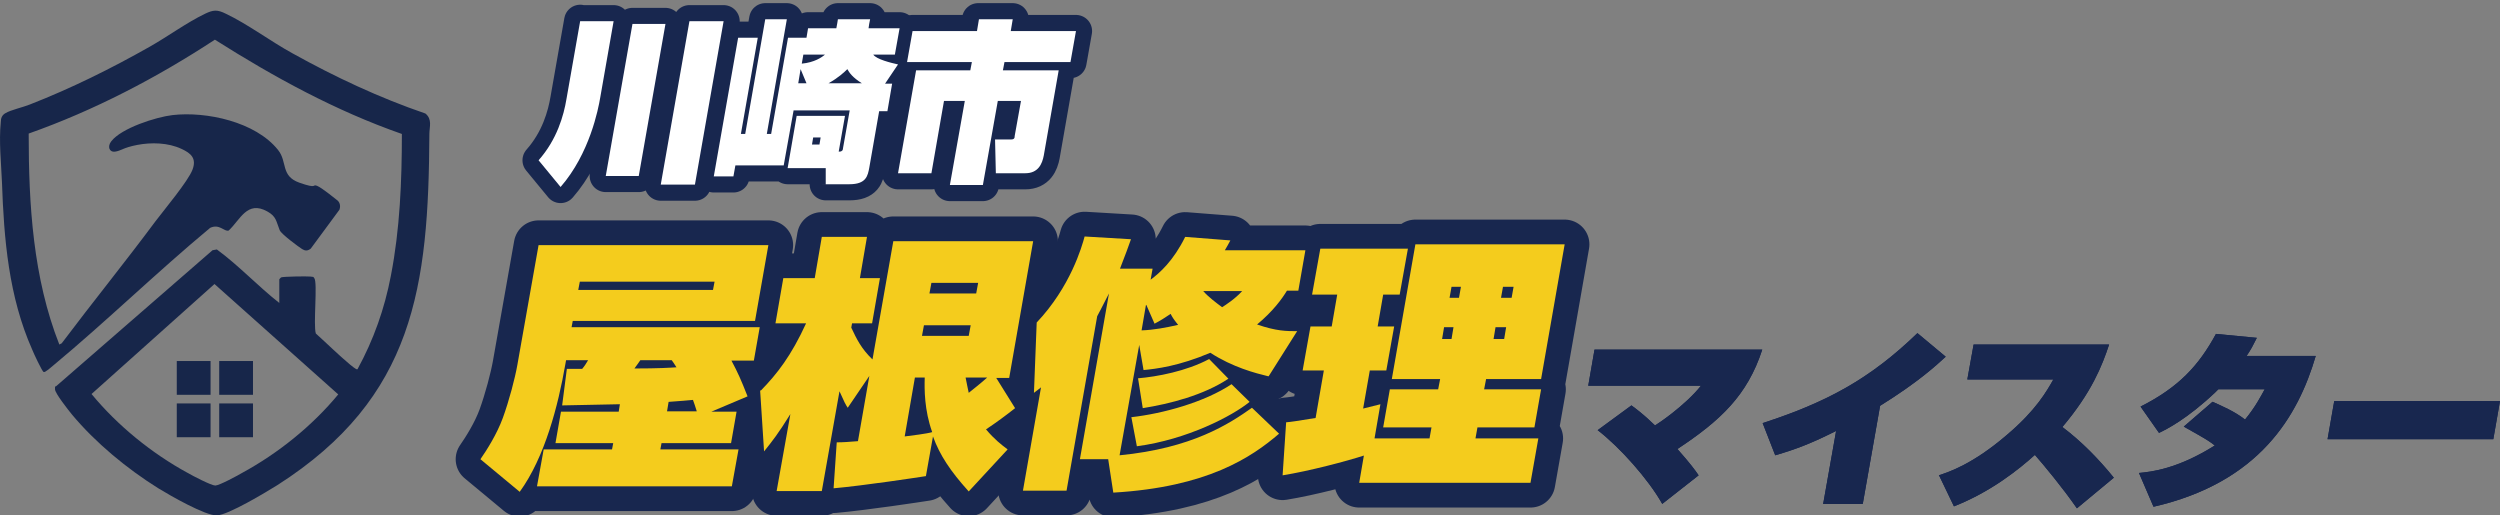 <?xml version="1.0" encoding="UTF-8"?>
<svg id="_レイヤー_1" xmlns="http://www.w3.org/2000/svg" version="1.1" viewBox="0 0 636.4 131.1">
  <rect x="0" y="0" width="636.4" height="131.1" fill="#808080" stroke="none"/>
  <!-- Generator: Adobe Illustrator 29.4.0, SVG Export Plug-In . SVG Version: 2.1.0 Build 152)  -->
  <defs>
    <style>
      .st0 {
        stroke-width: 8.2px;
      }

      .st0, .st1 {
        fill: none;
        stroke: #18274f;
        stroke-linejoin: round;
      }

      .st2 {
        fill: #fff;
      }

      .st1 {
        stroke-width: 12.6px;
      }

      .st3 {
        fill: #18274f;
      }

      .st4 {
        fill: #17264a;
      }

      .st5 {
        fill: #f4cc1d;
      }

      .st6 {
        fill: #19284f;
      }
    </style>
  </defs>
  <g>
    <path class="st4" d="M71.1,77.1v-6s.4-.5.5-.5c.5-.2,6.5-.3,7.4-.2s.7,0,1,.4c.9,1.1-.3,11.9.4,14.1,2.9,2.6,5.7,5.4,8.7,7.9.3.2,1.6,1.4,1.9,1.2,4.1-7.5,6.9-15.4,8.5-23.8,2.3-11.8,2.8-24.1,2.8-36.1-16.9-5.9-32.6-14.5-47.6-24-14.8,9.7-30.7,18-47.4,23.9,0,18.1,1.1,36.7,7.8,53.7l.6-.3c7.9-10.5,16.1-20.6,23.9-31.1,2.2-2.9,8.3-10.2,9.4-13.1s-.4-4.2-2.8-5.3c-3.4-1.6-7.7-1.7-11.3-1s-4.1,1.5-5.6,1.7-2-1.3-1-2.6c2.6-3.4,11.4-6.2,15.6-6.7,8.6-1,21.2,1.7,26.9,8.9,2.4,3,.6,6.6,5.4,8.3s3.2.3,4.5.8,5,3.6,5.3,3.8c.6.6.7,1.5.4,2.3l-7.3,9.9c-.8.6-1.4.6-2.2.1s-5.3-3.8-5.7-4.8c-.9-2.2-.8-3.5-3.2-4.8-5.1-2.8-6.8,2.1-9.8,4.9-1.2.3-2.3-1.8-4.7-.7-13.6,11.3-26.3,23.7-39.9,35-.5.4-2.1,1.9-2.5,1.7s-2.6-4.9-2.9-5.7C2.2,75.5,1,60.8.5,46.4c-.2-4.9-.8-10.4-.3-15.3,0-1,.3-1.8,1.2-2.3,1.3-.8,4.5-1.5,6.2-2.2,10.5-4.1,20.6-9.1,30.5-14.7,4.6-2.6,9.5-6.2,14.1-8.4,2.1-1,3.1-1.1,5.3,0,5.5,2.6,11.5,7.1,17,10.1,10.8,6,22.1,11.3,33.8,15.3,1.8,1.5,1,3.4,1,5.2-.2,38.9-3.8,67.1-38.7,89.4-2.9,1.8-12.5,7.6-15.4,7.7s-11.8-5-14.9-6.9c-8-5-16-11.6-22-18.8-.9-1.1-4.3-5.4-4.3-6.4s0-.6.3-.8l39.8-34.6,1.1-.2c5.6,4.1,10.5,9.4,16,13.7ZM54.6,72.3l-31.3,28c6.6,8,15.3,15.1,24.5,20.1,1.2.7,6,3.2,7,3.2s5.6-2.5,6.8-3.2c9.2-5,17.9-12,24.5-20l-31.5-28.1Z"/>
    <rect class="st4" x="45" y="91.9" width="8.6" height="8.6"/>
    <rect class="st4" x="55.8" y="91.9" width="8.6" height="8.6"/>
    <rect class="st4" x="45" y="102.7" width="8.6" height="8.6"/>
    <rect class="st4" x="55.8" y="102.7" width="8.6" height="8.6"/>
  </g>
  <g>
    <g>
      <path class="st6" d="M180.7,104.8h6.8l-1.4,8h-17.7l-.3,1.6h19.9l-1.7,9.4h-49.6l1.7-9.4h17.4l.3-1.6h-14.7l1.4-8h14.7l.3-1.9-14.7.3,1.2-9.3c.7,0,3,0,3.9,0,.6-.7,1.1-1.5,1.5-2.2h-5.6l-.2,1.1c-1.8,10.4-5.2,23.6-11.6,32.4l-10-8.3c1.6-2.3,4.2-6.4,5.7-10.5,1.6-4.4,3.1-10.1,3.7-13.5l5.4-30.5h58.5l-3.4,19.3h-46.4l-.3,1.6h47.9l-1.5,8.5h-5.7c1.7,3.2,2.4,4.8,4.1,9.1l-9.7,4.1ZM181.9,71.7h-34.3l-.4,2.1h34.3l.4-2.1ZM163,91.7c-.5.7-.6.9-1.5,2.1,6.2,0,9.2-.2,10.7-.3-.6-.9-.8-1.3-1.2-1.8h-8.1ZM177.4,104.8c-.5-1.7-.6-1.8-1-3-1.4.1-2.9.3-6.2.5l-.4,2.4h7.6Z"/>
      <path class="st6" d="M193.7,99.4c4.1-4.2,7.7-8.8,11.5-17.1h-7.8l2-11.5h8l1.8-10.5h11.5l-1.8,10.5h5.1l-2,11.5h-5.1l-.2,1.1c1.4,3,2.6,5.4,5.4,8.1l5.3-30.1h35.6l-6.1,34.8h-3.3l4.8,7.7c-2.4,1.9-4.7,3.6-7.4,5.4,2.1,2.5,3.9,3.9,5.5,5.1l-9.9,10.7c-4.7-5.2-7.4-9.3-9.1-14l-1.8,10.1c-1.9.3-15.7,2.4-23.5,3.1l.8-11.7c1.6,0,3-.1,5.4-.3l2.9-16.6-5.5,8.1c-.6-.9-.8-1.3-2.1-4.2l-4.5,25.4h-11.5l3.5-19.6c-3.1,5-4.6,6.9-6.7,9.5l-1-15.5ZM232.9,96.1l-2.6,15c1.6-.2,5.7-.7,7-1.1-2-5.6-2-10.9-1.9-13.9h-2.5ZM235.2,82.8l-.5,2.7h11.9l.5-2.7h-11.9ZM237.1,72l-.5,2.7h11.9l.5-2.7h-11.9ZM245.8,96.1c.4,1.8.5,2.7.8,3.9.6-.5,3.3-2.6,4.7-3.9h-5.5Z"/>
      <path class="st6" d="M322.9,95.8c-3.3-.8-9.1-2.3-14.8-6-8,3.4-13.8,4.1-17,4.4l-1.1-6.4-5,28.1c18.5-1.8,27.9-8,33.7-12.1l6.9,6.6c-7,6-18.2,13.6-42.2,15l-1.3-8.5h-7.2l7.4-42.2c-1.8,3.6-2.6,5-3,5.8l-7.8,44.4h-11.1l4.6-26.3c-.4.3-.7.6-1.8,1.4l.7-17.9c8.6-9.1,11.5-19.3,12.2-21.9l11.8.7c-.7,2-1.4,3.9-2.8,7.5h8.3l-.5,2.8c2.3-1.7,5.8-4.8,8.8-10.9l11.5.9c-.6,1.1-.8,1.5-1.4,2.5h20.5l-1.8,10.3h-2.9c-1.2,2-3.5,5.2-7.6,8.6,4.9,1.7,7.5,1.7,10.2,1.7l-7.2,11.4ZM318.1,102.3c-4.4,3.6-15.9,9.6-28.7,11.3l-1.4-7.4c8-.9,18.6-3.8,25.5-8.4l4.6,4.5ZM312.7,96.4c-6.3,4.2-14.9,6.4-21.8,7.5l-1.2-7.6c4.8-.4,12.3-1.8,18.1-4.9l4.9,5ZM291.7,77.7l-1.1,6.4c3.1-.1,6.2-.7,9.3-1.4-1.2-1.5-1.5-2-1.9-2.8-1.5,1-2.4,1.6-4.1,2.5l-2.1-4.8ZM306.3,74.1c1.2,1.4,3.3,3,4.8,4.1.8-.5,3.3-2.1,5.1-4.1h-10Z"/>
      <path class="st6" d="M347.4,115.9c-4.6,1.5-14.1,4-20.9,5.1l.9-13.5c1.3-.1,2.5-.3,7.5-1.1l2.1-12.1h-5.4l2-11.2h5.4l1.4-8.1h-6.4l2.1-11.7h22.3l-2.1,11.7h-4.2l-1.4,8.1h4.2l-2,11.2h-4.2l-1.7,9.7c2.7-.7,3.2-.8,4.4-1.1l-1.5,8.7h14l.5-2.8h-12.3l1.7-9.7h12.3l.5-2.6h-12.3l6-34.3h38l-6,34.3h-14l-.5,2.6h14.5l-1.7,9.7h-14.5l-.5,2.8h16l-2,11.3h-43.6l1.2-7ZM367.6,83.3l-.5,3h2.4l.5-3h-2.4ZM369.5,73l-.5,2.8h2.4l.5-2.8h-2.4ZM380.7,83.3l-.5,3h2.7l.5-3h-2.7ZM382.6,73l-.5,2.8h2.7l.5-2.8h-2.7Z"/>
    </g>
    <g>
      <path class="st1" d="M180.7,104.8h6.8l-1.4,8h-17.7l-.3,1.6h19.9l-1.7,9.4h-49.6l1.7-9.4h17.4l.3-1.6h-14.7l1.4-8h14.7l.3-1.9-14.7.3,1.2-9.3c.7,0,3,0,3.9,0,.6-.7,1.1-1.5,1.5-2.2h-5.6l-.2,1.1c-1.8,10.4-5.2,23.6-11.6,32.4l-10-8.3c1.6-2.3,4.2-6.4,5.7-10.5,1.6-4.4,3.1-10.1,3.7-13.5l5.4-30.5h58.5l-3.4,19.3h-46.4l-.3,1.6h47.9l-1.5,8.5h-5.7c1.7,3.2,2.4,4.8,4.1,9.1l-9.7,4.1ZM181.9,71.7h-34.3l-.4,2.1h34.3l.4-2.1ZM163,91.7c-.5.7-.6.9-1.5,2.1,6.2,0,9.2-.2,10.7-.3-.6-.9-.8-1.3-1.2-1.8h-8.1ZM177.4,104.8c-.5-1.7-.6-1.8-1-3-1.4.1-2.9.3-6.2.5l-.4,2.4h7.6Z"/>
      <path class="st1" d="M193.7,99.4c4.1-4.2,7.7-8.8,11.5-17.1h-7.8l2-11.5h8l1.8-10.5h11.5l-1.8,10.5h5.1l-2,11.5h-5.1l-.2,1.1c1.4,3,2.6,5.4,5.4,8.1l5.3-30.1h35.6l-6.1,34.8h-3.3l4.8,7.7c-2.4,1.9-4.7,3.6-7.4,5.4,2.1,2.5,3.9,3.9,5.5,5.1l-9.9,10.7c-4.7-5.2-7.4-9.3-9.1-14l-1.8,10.1c-1.9.3-15.7,2.4-23.5,3.1l.8-11.7c1.6,0,3-.1,5.4-.3l2.9-16.6-5.5,8.1c-.6-.9-.8-1.3-2.1-4.2l-4.5,25.4h-11.5l3.5-19.6c-3.1,5-4.6,6.9-6.7,9.5l-1-15.5ZM232.9,96.1l-2.6,15c1.6-.2,5.7-.7,7-1.1-2-5.6-2-10.9-1.9-13.9h-2.5ZM235.2,82.8l-.5,2.7h11.9l.5-2.7h-11.9ZM237.1,72l-.5,2.7h11.9l.5-2.7h-11.9ZM245.8,96.1c.4,1.8.5,2.7.8,3.9.6-.5,3.3-2.6,4.7-3.9h-5.5Z"/>
      <path class="st1" d="M322.9,95.8c-3.3-.8-9.1-2.3-14.8-6-8,3.4-13.8,4.1-17,4.4l-1.1-6.4-5,28.1c18.5-1.8,27.9-8,33.7-12.1l6.9,6.6c-7,6-18.2,13.6-42.2,15l-1.3-8.5h-7.2l7.4-42.2c-1.8,3.6-2.6,5-3,5.8l-7.8,44.4h-11.1l4.6-26.3c-.4.3-.7.6-1.8,1.4l.7-17.9c8.6-9.1,11.5-19.3,12.2-21.9l11.8.7c-.7,2-1.4,3.9-2.8,7.5h8.3l-.5,2.8c2.3-1.7,5.8-4.8,8.8-10.9l11.5.9c-.6,1.1-.8,1.5-1.4,2.5h20.5l-1.8,10.3h-2.9c-1.2,2-3.5,5.2-7.6,8.6,4.9,1.7,7.5,1.7,10.2,1.7l-7.2,11.4ZM318.1,102.3c-4.4,3.6-15.9,9.6-28.7,11.3l-1.4-7.4c8-.9,18.6-3.8,25.5-8.4l4.6,4.5ZM312.7,96.4c-6.3,4.2-14.9,6.4-21.8,7.5l-1.2-7.6c4.8-.4,12.3-1.8,18.1-4.9l4.9,5ZM291.7,77.7l-1.1,6.4c3.1-.1,6.2-.7,9.3-1.4-1.2-1.5-1.5-2-1.9-2.8-1.5,1-2.4,1.6-4.1,2.5l-2.1-4.8ZM306.3,74.1c1.2,1.4,3.3,3,4.8,4.1.8-.5,3.3-2.1,5.1-4.1h-10Z"/>
      <path class="st1" d="M347.4,115.9c-4.6,1.5-14.1,4-20.9,5.1l.9-13.5c1.3-.1,2.5-.3,7.5-1.1l2.1-12.1h-5.4l2-11.2h5.4l1.4-8.1h-6.4l2.1-11.7h22.3l-2.1,11.7h-4.2l-1.4,8.1h4.2l-2,11.2h-4.2l-1.7,9.7c2.7-.7,3.2-.8,4.4-1.1l-1.5,8.7h14l.5-2.8h-12.3l1.7-9.7h12.3l.5-2.6h-12.3l6-34.3h38l-6,34.3h-14l-.5,2.6h14.5l-1.7,9.7h-14.5l-.5,2.8h16l-2,11.3h-43.6l1.2-7ZM367.6,83.3l-.5,3h2.4l.5-3h-2.4ZM369.5,73l-.5,2.8h2.4l.5-2.8h-2.4ZM380.7,83.3l-.5,3h2.7l.5-3h-2.7ZM382.6,73l-.5,2.8h2.7l.5-2.8h-2.7Z"/>
    </g>
    <g>
      <path class="st5" d="M180.7,104.8h6.8l-1.4,8h-17.7l-.3,1.6h19.9l-1.7,9.4h-49.6l1.7-9.4h17.4l.3-1.6h-14.7l1.4-8h14.7l.3-1.9-14.7.3,1.2-9.3c.7,0,3,0,3.9,0,.6-.7,1.1-1.5,1.5-2.2h-5.6l-.2,1.1c-1.8,10.4-5.2,23.6-11.6,32.4l-10-8.3c1.6-2.3,4.2-6.4,5.7-10.5,1.6-4.4,3.1-10.1,3.7-13.5l5.4-30.5h58.5l-3.4,19.3h-46.4l-.3,1.6h47.9l-1.5,8.5h-5.7c1.7,3.2,2.4,4.8,4.1,9.1l-9.7,4.1ZM181.9,71.7h-34.3l-.4,2.1h34.3l.4-2.1ZM163,91.7c-.5.7-.6.9-1.5,2.1,6.2,0,9.2-.2,10.7-.3-.6-.9-.8-1.3-1.2-1.8h-8.1ZM177.4,104.8c-.5-1.7-.6-1.8-1-3-1.4.1-2.9.3-6.2.5l-.4,2.4h7.6Z"/>
      <path class="st5" d="M193.7,99.4c4.1-4.2,7.7-8.8,11.5-17.1h-7.8l2-11.5h8l1.8-10.5h11.5l-1.8,10.5h5.1l-2,11.5h-5.1l-.2,1.1c1.4,3,2.6,5.4,5.4,8.1l5.3-30.1h35.6l-6.1,34.8h-3.3l4.8,7.7c-2.4,1.9-4.7,3.6-7.4,5.4,2.1,2.5,3.9,3.9,5.5,5.1l-9.9,10.7c-4.7-5.2-7.4-9.3-9.1-14l-1.8,10.1c-1.9.3-15.7,2.4-23.5,3.1l.8-11.7c1.6,0,3-.1,5.4-.3l2.9-16.6-5.5,8.1c-.6-.9-.8-1.3-2.1-4.2l-4.5,25.4h-11.5l3.5-19.6c-3.1,5-4.6,6.9-6.7,9.5l-1-15.5ZM232.9,96.1l-2.6,15c1.6-.2,5.7-.7,7-1.1-2-5.6-2-10.9-1.9-13.9h-2.5ZM235.2,82.8l-.5,2.7h11.9l.5-2.7h-11.9ZM237.1,72l-.5,2.7h11.9l.5-2.7h-11.9ZM245.8,96.1c.4,1.8.5,2.7.8,3.9.6-.5,3.3-2.6,4.7-3.9h-5.5Z"/>
      <path class="st5" d="M322.9,95.8c-3.3-.8-9.1-2.3-14.8-6-8,3.4-13.8,4.1-17,4.4l-1.1-6.4-5,28.1c18.5-1.8,27.9-8,33.7-12.1l6.9,6.6c-7,6-18.2,13.6-42.2,15l-1.3-8.5h-7.2l7.4-42.2c-1.8,3.6-2.6,5-3,5.8l-7.8,44.4h-11.1l4.6-26.3c-.4.3-.7.6-1.8,1.4l.7-17.9c8.6-9.1,11.5-19.3,12.2-21.9l11.8.7c-.7,2-1.4,3.9-2.8,7.5h8.3l-.5,2.8c2.3-1.7,5.8-4.8,8.8-10.9l11.5.9c-.6,1.1-.8,1.5-1.4,2.5h20.5l-1.8,10.3h-2.9c-1.2,2-3.5,5.2-7.6,8.6,4.9,1.7,7.5,1.7,10.2,1.7l-7.2,11.4ZM318.1,102.3c-4.4,3.6-15.9,9.6-28.7,11.3l-1.4-7.4c8-.9,18.6-3.8,25.5-8.4l4.6,4.5ZM312.7,96.4c-6.3,4.2-14.9,6.4-21.8,7.5l-1.2-7.6c4.8-.4,12.3-1.8,18.1-4.9l4.9,5ZM291.7,77.7l-1.1,6.4c3.1-.1,6.2-.7,9.3-1.4-1.2-1.5-1.5-2-1.9-2.8-1.5,1-2.4,1.6-4.1,2.5l-2.1-4.8ZM306.3,74.1c1.2,1.4,3.3,3,4.8,4.1.8-.5,3.3-2.1,5.1-4.1h-10Z"/>
      <path class="st5" d="M347.4,115.9c-4.6,1.5-14.1,4-20.9,5.1l.9-13.5c1.3-.1,2.5-.3,7.5-1.1l2.1-12.1h-5.4l2-11.2h5.4l1.4-8.1h-6.4l2.1-11.7h22.3l-2.1,11.7h-4.2l-1.4,8.1h4.2l-2,11.2h-4.2l-1.7,9.7c2.7-.7,3.2-.8,4.4-1.1l-1.5,8.7h14l.5-2.8h-12.3l1.7-9.7h12.3l.5-2.6h-12.3l6-34.3h38l-6,34.3h-14l-.5,2.6h14.5l-1.7,9.7h-14.5l-.5,2.8h16l-2,11.3h-43.6l1.2-7ZM367.6,83.3l-.5,3h2.4l.5-3h-2.4ZM369.5,73l-.5,2.8h2.4l.5-2.8h-2.4ZM380.7,83.3l-.5,3h2.7l.5-3h-2.7ZM382.6,73l-.5,2.8h2.7l.5-2.8h-2.7Z"/>
    </g>
  </g>
  <g>
    <g>
      <path class="st6" d="M423.1,128.2c-3.5-6.2-10.7-14.3-16.4-18.7l8.6-6.3c1.2.9,2.9,2.1,6,5.1.7-.4,7.6-5,11.7-10.1h-28.7l1.6-9.2h42.7c-3.8,11.7-10.7,18.1-21.6,25.3,3.2,3.6,4.6,5.5,5.4,6.7l-9.3,7.3Z"/>
      <path class="st6" d="M474.1,128.3h-10l3.3-18.6c-6.2,3.1-10,4.6-15.5,6.2l-3.2-8.2c16.3-5.3,27.3-11.2,39.4-22.9l7.2,6c-2.4,2.2-6.9,6.4-16.7,12.5l-4.4,24.9Z"/>
      <path class="st6" d="M493.5,121c2.5-.8,8.7-2.8,17.5-10.4,7.3-6.2,10-11,11.7-14h-21.9l1.6-8.9h34.5c-1.8,5.4-4.4,12.1-11.9,21,4.9,3.7,9.2,8.1,13.1,12.9l-9.4,7.8c-3.6-5.2-8.5-11.1-10.7-13.6-4.1,3.7-11.2,9.4-20.6,13.1l-3.8-7.9Z"/>
      <path class="st6" d="M563.3,102.3c2.6,1.2,5.5,2.4,8.2,4.5,2.7-3.3,4-5.9,5-7.7h-11.8c-.2.2-.4.4-.8.8-7.2,6.8-12.4,9.4-14.3,10.3l-4.7-6.7c9.7-4.9,14.8-10.4,19.2-18.5l10.4,1c-1,2-1.4,2.8-2.6,4.6h17.6c-4.5,15.3-14.3,32.2-41.3,38.4l-3.7-8.6c3.1-.3,9.8-1,19.3-7-1.3-1-1.8-1.4-7.9-4.8l7.3-6.3Z"/>
      <path class="st6" d="M636.4,102.1l-1.7,9.7h-42.2l1.7-9.7h42.2Z"/>
    </g>
    <g>
      <path class="st3" d="M423.1,128.2c-3.5-6.2-10.7-14.3-16.4-18.7l8.6-6.3c1.2.9,2.9,2.1,6,5.1.7-.4,7.6-5,11.7-10.1h-28.7l1.6-9.2h42.7c-3.8,11.7-10.7,18.1-21.6,25.3,3.2,3.6,4.6,5.5,5.4,6.7l-9.3,7.3Z"/>
      <path class="st3" d="M474.1,128.3h-10l3.3-18.6c-6.2,3.1-10,4.6-15.5,6.2l-3.2-8.2c16.3-5.3,27.3-11.2,39.4-22.9l7.2,6c-2.4,2.2-6.9,6.4-16.7,12.5l-4.4,24.9Z"/>
      <path class="st3" d="M493.5,121c2.5-.8,8.7-2.8,17.5-10.4,7.3-6.2,10-11,11.7-14h-21.9l1.6-8.9h34.5c-1.8,5.4-4.4,12.1-11.9,21,4.9,3.7,9.2,8.1,13.1,12.9l-9.4,7.8c-3.6-5.2-8.5-11.1-10.7-13.6-4.1,3.7-11.2,9.4-20.6,13.1l-3.8-7.9Z"/>
      <path class="st3" d="M563.3,102.3c2.6,1.2,5.5,2.4,8.2,4.5,2.7-3.3,4-5.9,5-7.7h-11.8c-.2.2-.4.4-.8.8-7.2,6.8-12.4,9.4-14.3,10.3l-4.7-6.7c9.7-4.9,14.8-10.4,19.2-18.5l10.4,1c-1,2-1.4,2.8-2.6,4.6h17.6c-4.5,15.3-14.3,32.2-41.3,38.4l-3.7-8.6c3.1-.3,9.8-1,19.3-7-1.3-1-1.8-1.4-7.9-4.8l7.3-6.3Z"/>
      <path class="st3" d="M636.4,102.1l-1.7,9.7h-42.2l1.7-9.7h42.2Z"/>
    </g>
  </g>
  <g>
    <g>
      <path class="st6" d="M147.7,5.4h8.5l-3.4,19.4c-.5,3-2.7,14.3-10.1,22.8l-5.6-6.8c4.7-5.3,6.4-11.4,7.1-15.6l3.5-19.9ZM161,6.1h8.4l-6.8,38.7h-8.4l6.8-38.7ZM175.5,5.4h8.7l-7.3,41.6h-8.7l7.3-41.6Z"/>
      <path class="st6" d="M202,28.2l-2.5,13.9h-12.3l-.5,2.8h-5l6.2-35.3h5l-4.3,24.5h1.1l5.1-29.2h5.5l-5.1,29.2h1.1l4.3-24.5h4.7l.4-2.4h7.2c.2-1.2.3-1.5.4-2.3h8.2c-.2.9-.3,1.5-.4,2.3h7.9l-1.2,6.7h-5.5c.8,1.2,4.5,2.1,6.3,2.5l-3.3,4.9h1.8l-1.2,7h-2.1l-2.5,14.3c-.4,2.2-.8,4.3-5.1,4.3h-6v-4.1c.1,0-9.7,0-9.7,0l2.3-13.3h12.3l-1.6,9.1c.3,0,.6,0,.8-.2.1,0,.3-.3.3-.7l1.7-9.6h-14.3ZM205.3,21.2l-1.5-3.6-.6,3.6h2.1ZM204.1,16.2c3.2-.3,5.1-1.6,5.9-2.3h-5.5l-.4,2.3ZM207,35l-.3,1.8h1.9l.3-1.8h-1.9ZM219.4,21.2c-2.4-1.5-3.2-2.7-3.7-3.6-.8.8-2.3,2.2-4.8,3.6h8.4Z"/>
      <path class="st6" d="M249,4.9h8.8l-.5,3h16.6l-1.4,7.9h-16.8l-.4,2.1h14.2l-3.8,21.7c-.4,2.1-1.4,4.5-4.7,4.5h-7.5l-.2-8.6h4.1c.8,0,.9-.4.9-.9l1.6-8.9h-5.9l-3.8,21.4h-8.4l3.8-21.4h-5.3l-3.2,18.4h-8.5l4.6-26.2h13.8l.4-2.1h-16.5l1.4-7.9h16.4l.5-3Z"/>
    </g>
    <g>
      <path class="st0" d="M147.7,5.4h8.5l-3.4,19.4c-.5,3-2.7,14.3-10.1,22.8l-5.6-6.8c4.7-5.3,6.4-11.4,7.1-15.6l3.5-19.9ZM161,6.1h8.4l-6.8,38.7h-8.4l6.8-38.7ZM175.5,5.4h8.7l-7.3,41.6h-8.7l7.3-41.6Z"/>
      <path class="st0" d="M202,28.2l-2.5,13.9h-12.3l-.5,2.8h-5l6.2-35.3h5l-4.3,24.5h1.1l5.1-29.2h5.5l-5.1,29.2h1.1l4.3-24.5h4.7l.4-2.4h7.2c.2-1.2.3-1.5.4-2.3h8.2c-.2.9-.3,1.5-.4,2.3h7.9l-1.2,6.7h-5.5c.8,1.2,4.5,2.1,6.3,2.5l-3.3,4.9h1.8l-1.2,7h-2.1l-2.5,14.3c-.4,2.2-.8,4.3-5.1,4.3h-6v-4.1c.1,0-9.7,0-9.7,0l2.3-13.3h12.3l-1.6,9.1c.3,0,.6,0,.8-.2.1,0,.3-.3.3-.7l1.7-9.6h-14.3ZM205.3,21.2l-1.5-3.6-.6,3.6h2.1ZM204.1,16.2c3.2-.3,5.1-1.6,5.9-2.3h-5.5l-.4,2.3ZM207,35l-.3,1.8h1.9l.3-1.8h-1.9ZM219.4,21.2c-2.4-1.5-3.2-2.7-3.7-3.6-.8.8-2.3,2.2-4.8,3.6h8.4Z"/>
      <path class="st0" d="M249,4.9h8.8l-.5,3h16.6l-1.4,7.9h-16.8l-.4,2.1h14.2l-3.8,21.7c-.4,2.1-1.4,4.5-4.7,4.5h-7.5l-.2-8.6h4.1c.8,0,.9-.4.9-.9l1.6-8.9h-5.9l-3.8,21.4h-8.4l3.8-21.4h-5.3l-3.2,18.4h-8.5l4.6-26.2h13.8l.4-2.1h-16.5l1.4-7.9h16.4l.5-3Z"/>
    </g>
    <g>
      <path class="st2" d="M147.7,5.4h8.5l-3.4,19.4c-.5,3-2.7,14.3-10.1,22.8l-5.6-6.8c4.7-5.3,6.4-11.4,7.1-15.6l3.5-19.9ZM161,6.1h8.4l-6.8,38.7h-8.4l6.8-38.7ZM175.5,5.4h8.7l-7.3,41.6h-8.7l7.3-41.6Z"/>
      <path class="st2" d="M202,28.2l-2.5,13.9h-12.3l-.5,2.8h-5l6.2-35.3h5l-4.3,24.5h1.1l5.1-29.2h5.5l-5.1,29.2h1.1l4.3-24.5h4.7l.4-2.4h7.2c.2-1.2.3-1.5.4-2.3h8.2c-.2.9-.3,1.5-.4,2.3h7.9l-1.2,6.7h-5.5c.8,1.2,4.5,2.1,6.3,2.5l-3.3,4.9h1.8l-1.2,7h-2.1l-2.5,14.3c-.4,2.2-.8,4.3-5.1,4.3h-6v-4.1c.1,0-9.7,0-9.7,0l2.3-13.3h12.3l-1.6,9.1c.3,0,.6,0,.8-.2.1,0,.3-.3.3-.7l1.7-9.6h-14.3ZM205.3,21.2l-1.5-3.6-.6,3.6h2.1ZM204.1,16.2c3.2-.3,5.1-1.6,5.9-2.3h-5.5l-.4,2.3ZM207,35l-.3,1.8h1.9l.3-1.8h-1.9ZM219.4,21.2c-2.4-1.5-3.2-2.7-3.7-3.6-.8.8-2.3,2.2-4.8,3.6h8.4Z"/>
      <path class="st2" d="M249,4.9h8.8l-.5,3h16.6l-1.4,7.9h-16.8l-.4,2.1h14.2l-3.8,21.7c-.4,2.1-1.4,4.5-4.7,4.5h-7.5l-.2-8.6h4.1c.8,0,.9-.4.9-.9l1.6-8.9h-5.9l-3.8,21.4h-8.4l3.8-21.4h-5.3l-3.2,18.4h-8.5l4.6-26.2h13.8l.4-2.1h-16.5l1.4-7.9h16.4l.5-3Z"/>
    </g>
  </g>
</svg>